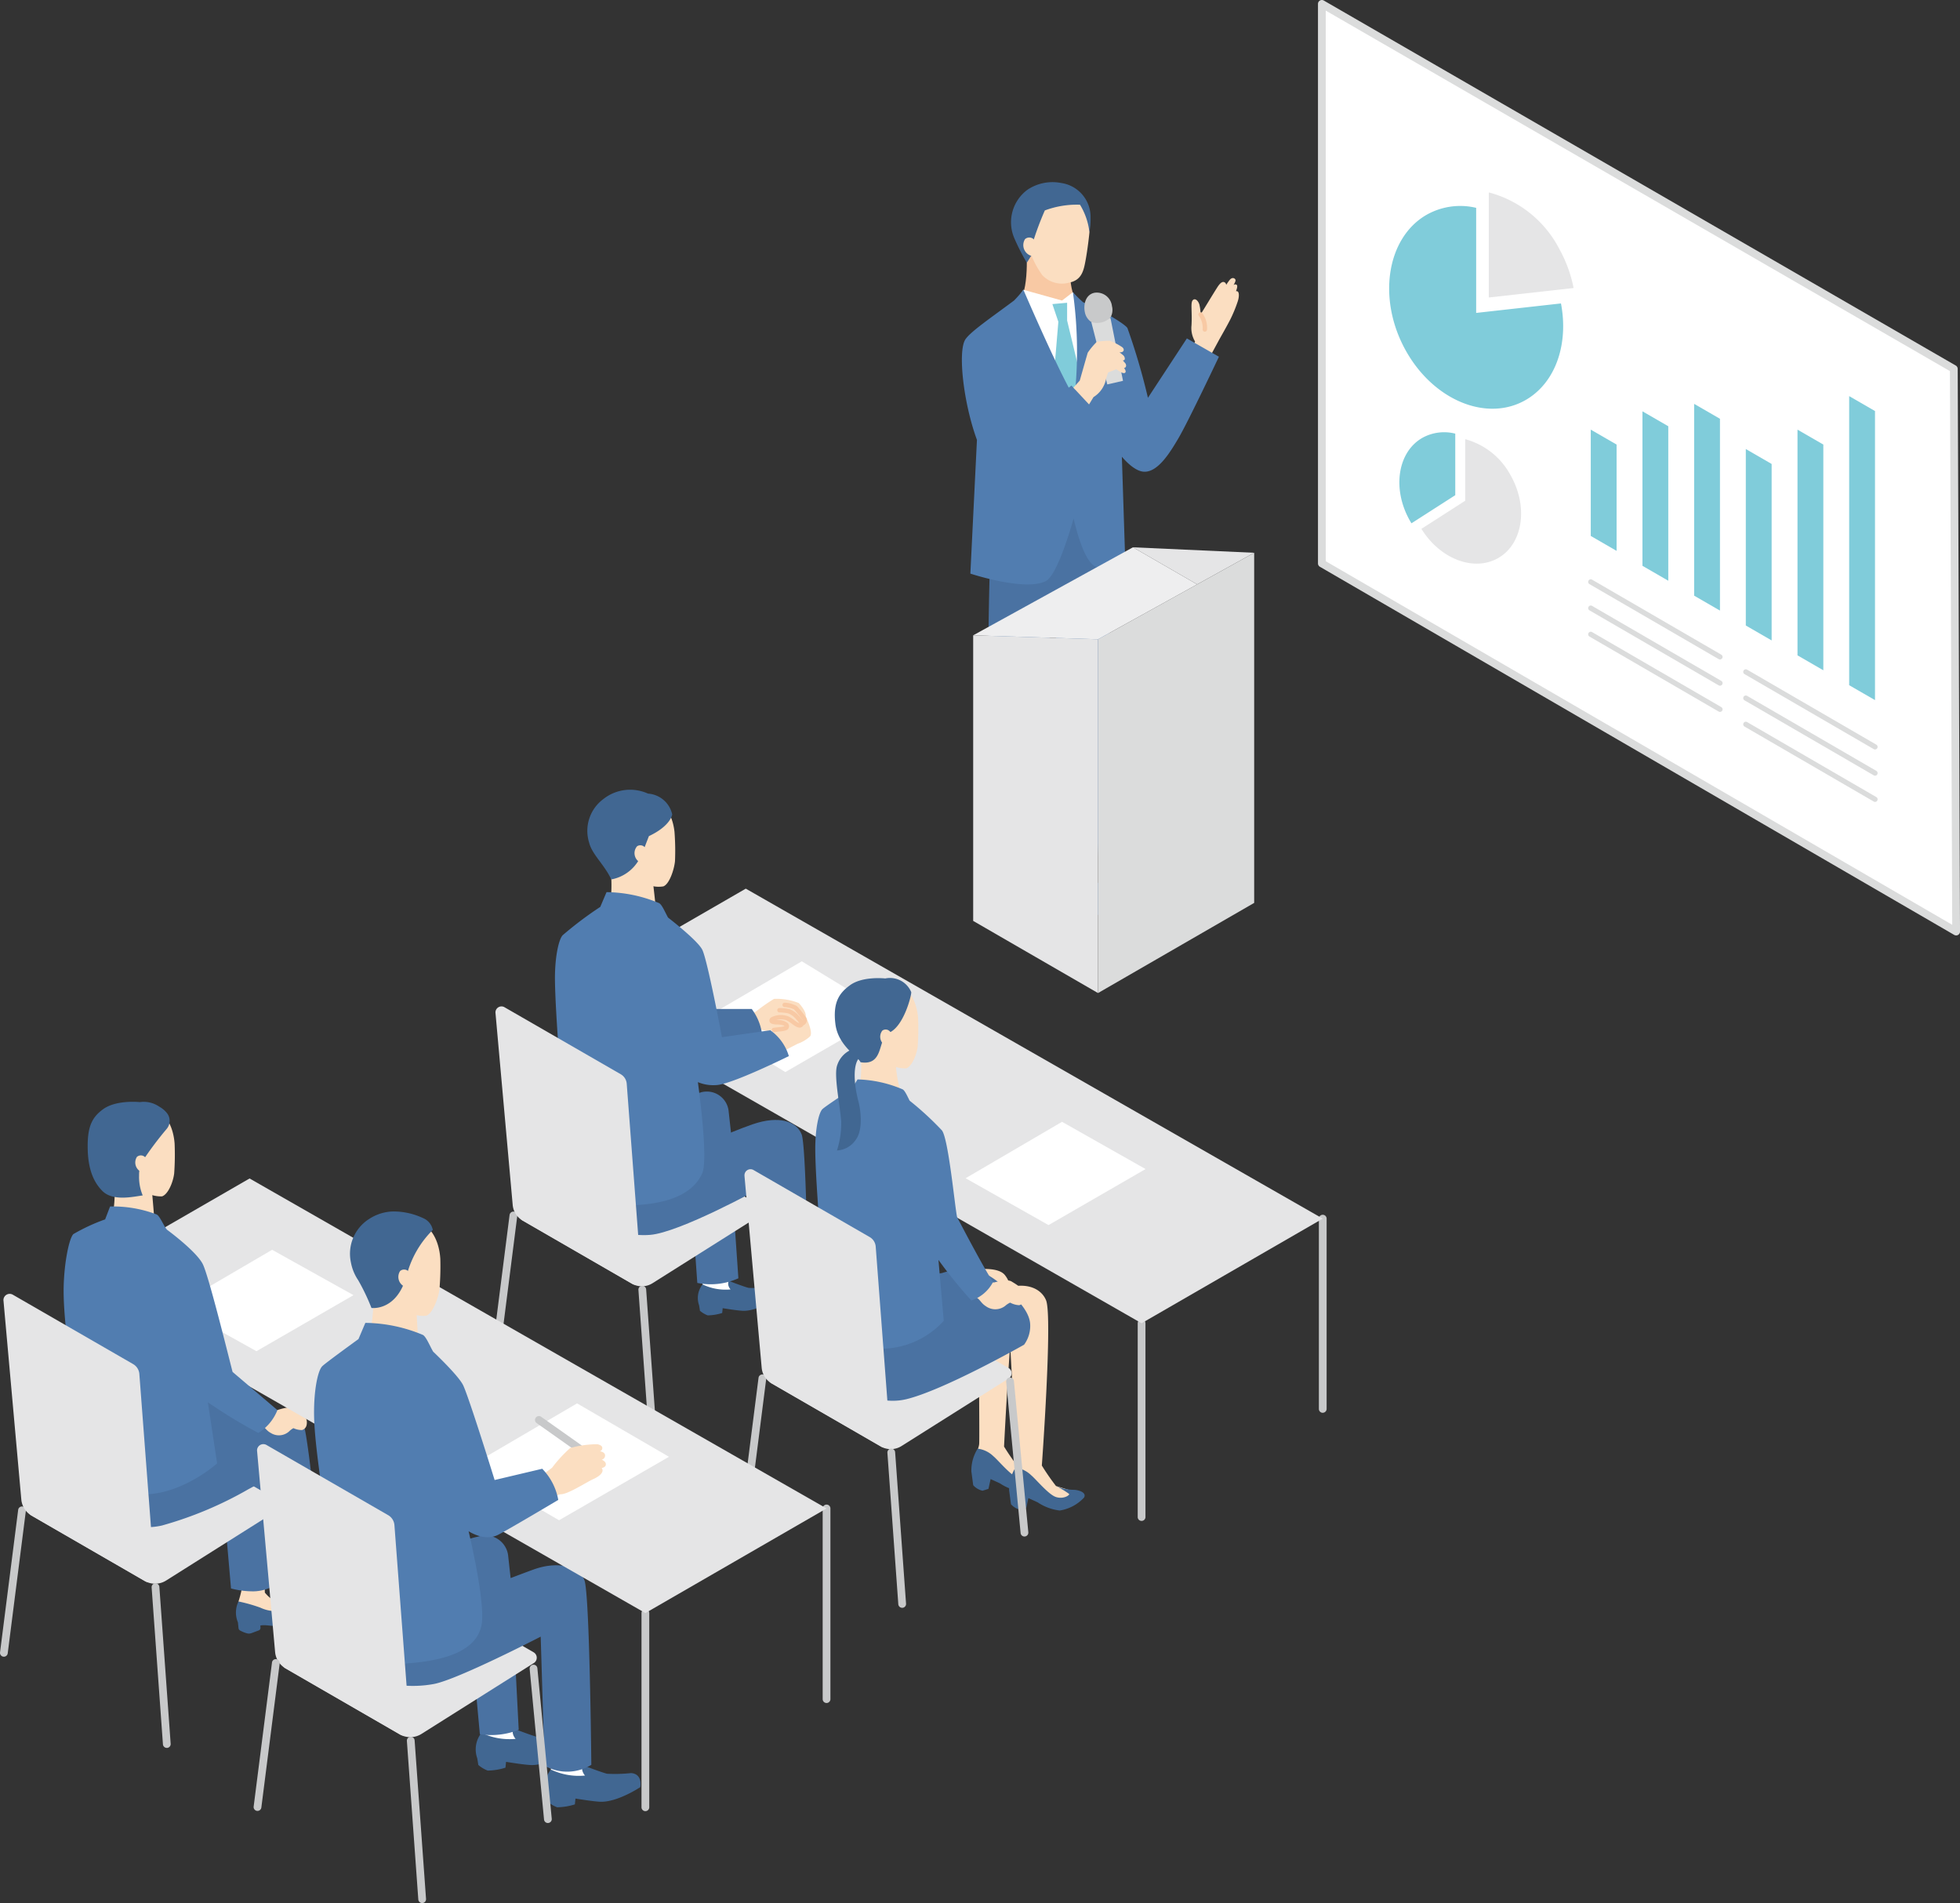 <svg xmlns="http://www.w3.org/2000/svg" xmlns:xlink="http://www.w3.org/1999/xlink" width="235.237" height="228.374" viewBox="0 0 235.237 228.374">
  <rect x="0" y="0" width="235.237" height="228.374" fill="#333333" stroke="none"/>
  <defs>
    <clipPath id="clip-path">
      <rect id="長方形_217" data-name="長方形 217" width="235.237" height="228.374" fill="none"/>
    </clipPath>
  </defs>
  <g id="グループ_676" data-name="グループ 676" transform="translate(-1255.5 -3617.566)">
    <g id="グループ_675" data-name="グループ 675" transform="translate(1255.5 3617.566)">
      <g id="グループ_674" data-name="グループ 674" transform="translate(0 0)" clip-path="url(#clip-path)">
        <path id="パス_667" data-name="パス 667" d="M701.926,184.181l-7.57-3.1c2.4.02,1.991-6.412,1.991-6.412l2.955,1,2.265.847s-.182,4.537,2.065,4.537Z" transform="translate(-573.136 -144.18)" fill="#f8c9a4"/>
        <path id="パス_668" data-name="パス 668" d="M701.368,137.716a3.229,3.229,0,0,0,3.286.913c1.515-.3,1.723-1.546,1.934-2.68.229-1.228.448-3.08.477-3.541s.471-4.781-3.6-5.441c-4.187-.679-5.188,2.484-5.262,3.858-.07,1.3.036,2.307,1.882,4.557a11.7,11.7,0,0,0,1.286,2.334" transform="translate(-576.296 -104.724)" fill="#fbdec1"/>
        <path id="パス_669" data-name="パス 669" d="M704.465,131.263a8.057,8.057,0,0,0-1.135-3.321,11.019,11.019,0,0,0-4.22.686,36.686,36.686,0,0,0-1.465,3.933l-.149,1.472-.546.869a25.823,25.823,0,0,1-1.5-2.937,4.845,4.845,0,0,1,1.594-5.833,5.405,5.405,0,0,1,4.014-.8A4.114,4.114,0,0,1,704.6,129.4a9.247,9.247,0,0,1-.14,1.861" transform="translate(-573.711 -103.375)" fill="#416792"/>
        <path id="パス_670" data-name="パス 670" d="M704.514,165.431a1.348,1.348,0,0,1-.859-2.031.769.769,0,0,1,1.062.033l.392.255-.325,1.834Z" transform="translate(-580.635 -134.701)" fill="#fbdec1"/>
        <path id="パス_671" data-name="パス 671" d="M731.431,584.025l.063-2.193-2.876-.082.05,1.894-.09,1.668,1.983.717Z" transform="translate(-601.383 -480.189)" fill="#fff"/>
        <path id="パス_672" data-name="パス 672" d="M724.542,592.6s.052.9,1.51,1.373c0,0,.341-1.006,1.254-.992a12.164,12.164,0,0,0,1.929,2.3,6.449,6.449,0,0,0,1.977,1.422,1.6,1.6,0,0,1,1.186,1.775,9.305,9.305,0,0,1-2.821.44,5.082,5.082,0,0,1-2.9-.627A6.976,6.976,0,0,1,725.468,597l-.555.189a4.235,4.235,0,0,1-1.212-.869l-.121-.85s.014-2.454.962-2.874" transform="translate(-597.258 -489.144)" fill="#416792"/>
        <path id="パス_673" data-name="パス 673" d="M689.764,601.876l.065-2.3-3.013-.086.052,1.984-.094,1.747,2.078.751Z" transform="translate(-566.878 -494.834)" fill="#fff"/>
        <path id="パス_674" data-name="パス 674" d="M682.546,610.86s.055.939,1.582,1.438c0,0,.357-1.054,1.314-1.039a12.744,12.744,0,0,0,2.021,2.413,6.757,6.757,0,0,0,2.071,1.49,1.679,1.679,0,0,1,1.243,1.859,9.747,9.747,0,0,1-2.955.461,5.324,5.324,0,0,1-3.04-.656,7.315,7.315,0,0,1-1.266-1.353l-.581.2a4.435,4.435,0,0,1-1.27-.91l-.126-.89s.015-2.571,1.008-3.011" transform="translate(-562.555 -504.217)" fill="#416792"/>
        <path id="パス_675" data-name="パス 675" d="M694.017,343.7l-2.067,40a6.587,6.587,0,0,1-5.648.167l.777-30.99-.632.3L684.4,387.053a9.2,9.2,0,0,1-5.7-.147s-.054-34.086.482-41.67l2.344-4.7,10.286-.238Z" transform="translate(-560.215 -280.888)" fill="#4a72a2"/>
        <path id="パス_676" data-name="パス 676" d="M697.957,200.749l.977-1.56,4.638,1.293,1.3-1,1,1.418.861,13.343-6.421.252Z" transform="translate(-576.108 -164.415)" fill="#fff"/>
        <path id="パス_677" data-name="パス 677" d="M725.248,210.251v-2.126l-1.769.158.718,2.126-.718,8.54,2.741,3.1.972-3.726Z" transform="translate(-597.174 -171.792)" fill="#80ccda"/>
        <path id="パス_678" data-name="パス 678" d="M821.116,191.338a7.328,7.328,0,0,0-.44.622.392.392,0,0,0-.154-.282c-.234-.165-.514-.045-.908.569-.241.376-.712,1.14-1.036,1.674-.256.422-.719,1.172-.978,1.591a5.017,5.017,0,0,0-.149-1.212c-.156-.474-.526-.781-.788-.5-.294.319-.053,1.325-.151,3.022a3.106,3.106,0,0,0,.429,1.936,18.512,18.512,0,0,1-.983,1.892l2.2.987,1.731-3.2s.761-1.324,1.252-2.271a16.441,16.441,0,0,0,.893-2.141c.243-.69.188-1.218-.011-1.287a.321.321,0,0,0-.173-.018c.128-.322.227-.687.061-.78a.3.3,0,0,0-.353.046c.189-.327.252-.5.238-.6-.031-.206-.368-.4-.678-.05" transform="translate(-673.509 -157.775)" fill="#fbdec1"/>
        <path id="パス_679" data-name="パス 679" d="M824.635,216.991a.263.263,0,0,1-.263-.261,2.486,2.486,0,0,0-.435-1.622.266.266,0,0,1,0-.372.262.262,0,0,1,.369,0,2.872,2.872,0,0,1,.589,1.989.263.263,0,0,1-.261.267Z" transform="translate(-680.033 -177.186)" fill="#f8c9a4"/>
        <path id="パス_680" data-name="パス 680" d="M688.269,205.026l-4.675,7.128a78.1,78.1,0,0,0-2.458-8.367c-.32-.554-3.7-2.491-5.321-3.1a15.154,15.154,0,0,1-1.225-1.209,51.033,51.033,0,0,1,.285,11.7l-.461-.494-.322.251c-2.122-3.995-5.444-11.747-5.444-11.747a12.91,12.91,0,0,1-1.122,1.291c-2.658,1.99-5.3,3.774-5.867,4.706-.883,1.463-.222,7.551,1.414,12.022l-.79,16.044s6.589,2.179,9.063.89c1.5-.782,3.33-7.524,3.33-7.524s1.062,5.07,2.611,5.782,3.551-1.673,3.551-1.673l-.372-11.5c.654.761,1.728,1.8,2.727,1.8,1.648,0,3.06-2.324,4.047-3.993,1.186-2.007,4.873-9.809,4.873-9.809Z" transform="translate(-545.821 -164.415)" fill="#517db0"/>
        <path id="パス_681" data-name="パス 681" d="M750.269,219.027l1.912,7.464,1.888-.429-1.508-7.555Z" transform="translate(-619.287 -180.36)" fill="#dbdcdc"/>
        <path id="パス_682" data-name="パス 682" d="M744.2,236.953a5.167,5.167,0,0,0-.355-.407.2.2,0,0,0,.254-.217.593.593,0,0,0-.225-.422c-.161-.132-.291-.237-.418-.33.545.064.68-.386.283-.646a7.267,7.267,0,0,0-1.453-.739,13.585,13.585,0,0,0-1.534.118,8.573,8.573,0,0,0-1.1,1.316c-.092.286-.959,3.349-.959,3.349l-.765.849,1.878,2.012c.333-.542.535-.879.535-.879a3.306,3.306,0,0,0,1.521-2.246l.229-.715.995-.383c.354.271,1.046.718,1.117.282a.639.639,0,0,0-.2-.415c.413-.117.192-.528.192-.528" transform="translate(-609.101 -193.303)" fill="#fbdec1"/>
        <path id="パス_683" data-name="パス 683" d="M748.811,202.7a1.828,1.828,0,0,1-.2,1.332,2.325,2.325,0,0,1-2.276.538,1.827,1.827,0,0,1-.778-1.132c-.217-.956.064-2.172,1.148-2.388a1.836,1.836,0,0,1,2.1,1.649" transform="translate(-615.343 -165.917)" fill="#c8c9ca"/>
        <path id="パス_684" data-name="パス 684" d="M669.038,436.716h0v34.272l14.983,8.658V437.191Z" transform="translate(-552.238 -360.475)" fill="#e5e5e6"/>
        <path id="パス_685" data-name="パス 685" d="M754.863,390.36v42.455l18.741-10.82V379.98Z" transform="translate(-623.079 -313.644)" fill="#dbdcdc"/>
        <path id="パス_686" data-name="パス 686" d="M778.868,376.215h0l7.705,4.448,6.845-3.791Z" transform="translate(-642.893 -310.536)" fill="#e5e5e6"/>
        <path id="パス_687" data-name="パス 687" d="M669.038,386.777l14.983.475,11.9-6.589-7.705-4.449Z" transform="translate(-552.238 -310.536)" fill="#eeeeef"/>
        <path id="パス_688" data-name="パス 688" d="M908.742,69.817V2.669l75.845,43.8.279,67.523Z" transform="translate(-750.094 -2.204)" fill="#fff"/>
        <path id="パス_689" data-name="パス 689" d="M982.666,112.257a.463.463,0,0,1-.234-.063L906.309,68.02a.465.465,0,0,1-.232-.4V.469a.465.465,0,0,1,.7-.4l75.845,43.8a.465.465,0,0,1,.233.4l.279,67.523a.465.465,0,0,1-.465.467M907.008,67.35l75.19,43.633-.275-66.444L907.008,1.275Z" transform="translate(-747.894 -0.004)" fill="#dbdcdc"/>
        <path id="パス_690" data-name="パス 690" d="M1214.241,469.7a.307.307,0,0,1-.155-.042l-15.507-9a.31.31,0,1,1,.311-.537l15.507,9a.31.31,0,0,1-.156.579" transform="translate(-989.203 -379.76)" fill="#dbdcdc"/>
        <path id="パス_691" data-name="パス 691" d="M1107.651,407.844a.309.309,0,0,1-.155-.042l-15.507-9a.31.31,0,1,1,.311-.537l15.507,9a.31.31,0,0,1-.156.579" transform="translate(-901.222 -328.704)" fill="#dbdcdc"/>
        <path id="パス_692" data-name="パス 692" d="M1214.241,487.719a.309.309,0,0,1-.155-.042l-15.507-9a.31.31,0,1,1,.311-.537l15.507,9a.31.31,0,0,1-.156.579" transform="translate(-989.203 -394.634)" fill="#dbdcdc"/>
        <path id="パス_693" data-name="パス 693" d="M1107.651,425.864a.309.309,0,0,1-.155-.042l-15.507-9a.31.31,0,0,1,.311-.537l15.507,9a.31.31,0,0,1-.156.579" transform="translate(-901.222 -343.577)" fill="#dbdcdc"/>
        <path id="パス_694" data-name="パス 694" d="M1214.241,505.74a.309.309,0,0,1-.155-.042l-15.507-9a.31.31,0,1,1,.311-.537l15.507,9a.31.31,0,0,1-.156.579" transform="translate(-989.203 -409.509)" fill="#dbdcdc"/>
        <path id="パス_695" data-name="パス 695" d="M1107.651,443.886a.309.309,0,0,1-.155-.042l-15.507-9a.31.31,0,1,1,.311-.537l15.507,9a.31.31,0,0,1-.156.579" transform="translate(-901.222 -358.454)" fill="#dbdcdc"/>
        <path id="パス_696" data-name="パス 696" d="M1235.731,322.419V295.332l3.1,1.791V324.21Z" transform="translate(-1019.997 -243.774)" fill="#80ccda"/>
        <path id="パス_697" data-name="パス 697" d="M1200.2,329.84V308.663l3.1,1.791v21.177Z" transform="translate(-990.67 -254.777)" fill="#80ccda"/>
        <path id="パス_698" data-name="パス 698" d="M1271.261,306.991V272.3l3.1,1.791v34.689Z" transform="translate(-1049.325 -224.764)" fill="#80ccda"/>
        <path id="パス_699" data-name="パス 699" d="M1164.671,300.626V277.609l3.1,1.791v23.017Z" transform="translate(-961.343 -229.145)" fill="#80ccda"/>
        <path id="パス_700" data-name="パス 700" d="M1129.141,301.278V282.739l3.1,1.791v18.539Z" transform="translate(-932.016 -233.379)" fill="#80ccda"/>
        <path id="パス_701" data-name="パス 701" d="M1093.611,308.09V295.332l3.1,1.791v12.758Z" transform="translate(-902.689 -243.774)" fill="#80ccda"/>
        <path id="パス_702" data-name="パス 702" d="M1033.679,143.736a15.847,15.847,0,0,0-1.694-4.651,13.351,13.351,0,0,0-8.482-6.822v12.609Z" transform="translate(-844.819 -109.173)" fill="#e5e5e6"/>
        <path id="パス_703" data-name="パス 703" d="M965.454,154.46V141.851a8.21,8.21,0,0,0-6.089.915c-4.685,2.828-5.756,10.059-2.393,16.15s9.887,8.736,14.572,5.907c3.524-2.128,5-6.747,4.088-11.5Z" transform="translate(-788.286 -116.909)" fill="#80ccda"/>
        <path id="パス_704" data-name="パス 704" d="M968.741,297.319a5.4,5.4,0,0,0-3.967.516c-2.987,1.724-3.632,6.2-1.441,9.993.049.085.1.168.151.25l5.257-3.373Z" transform="translate(-794.082 -245.281)" fill="#80ccda"/>
        <path id="パス_705" data-name="パス 705" d="M987.853,306.161a8.759,8.759,0,0,0-5.408-4.264v7.386l-5.257,3.373c2.228,3.616,6.3,5.184,9.224,3.5,2.987-1.725,3.632-6.2,1.441-9.993" transform="translate(-806.591 -249.193)" fill="#e5e5e6"/>
        <path id="パス_706" data-name="パス 706" d="M782.607,931.126a.466.466,0,0,1-.465-.465V907.41a.465.465,0,0,1,.931,0v23.251a.465.465,0,0,1-.465.465" transform="translate(-645.596 -748.611)" fill="#c8c9ca"/>
        <path id="パス_707" data-name="パス 707" d="M907.158,858.8a.465.465,0,0,1-.465-.465V835.5a.465.465,0,1,1,.93,0v22.83a.465.465,0,0,1-.465.465" transform="translate(-748.403 -689.258)" fill="#c8c9ca"/>
        <path id="パス_708" data-name="パス 708" d="M388.291,623.388,457.514,663l21.744-12.554-69.247-39.6Z" transform="translate(-320.503 -504.205)" fill="#e5e5e6"/>
        <path id="パス_709" data-name="パス 709" d="M491.892,674.114l-10.151-6.189,12.128-7.1,10.228,6.238Z" transform="translate(-397.638 -545.463)" fill="#fff"/>
        <path id="パス_710" data-name="パス 710" d="M673.793,783.5l-9.952-5.623,11.572-6.77,10.025,5.67Z" transform="translate(-547.948 -636.485)" fill="#fff"/>
        <path id="パス_711" data-name="パス 711" d="M531.641,893.1l.076,1.88,1.107,1.132-1.6.735-3.476-.743.143-1.217.088-1.948Z" transform="translate(-435.614 -737.055)" fill="#fff"/>
        <path id="パス_712" data-name="パス 712" d="M524.95,902.5a7.41,7.41,0,0,0,3.884.866,1.389,1.389,0,0,1-.289-.629,1.1,1.1,0,0,1,.085-.575s1.94.853,2.724,1.1a17.208,17.208,0,0,0,2.765.046c1.374.153.977,1.661.977,1.661s-2.756,1.667-4.724,1.461c-.724-.076-1.873-.3-2.755-.484l-.1.669a7.146,7.146,0,0,1-2.046.243,3.592,3.592,0,0,1-1.058-.7c0-.12-.086-.775-.086-.775a3.05,3.05,0,0,1,.619-2.887" transform="translate(-432.672 -744.667)" fill="#416792"/>
        <path id="パス_713" data-name="パス 713" d="M485.767,873.333l.136,1.607.991.928-1.343.69-3.005-.506.077-1.047,0-1.671Z" transform="translate(-398.303 -720.868)" fill="#fff"/>
        <path id="パス_714" data-name="パス 714" d="M480.231,880.886a6.353,6.353,0,0,0,3.359.6,1.19,1.19,0,0,1-.271-.528.939.939,0,0,1,.051-.5s1.694.658,2.374.841a14.752,14.752,0,0,0,2.37-.064c1.183.079.9,1.386.9,1.386s-2.3,1.531-3.991,1.429c-.622-.038-1.615-.19-2.377-.312l-.058.577a6.132,6.132,0,0,1-1.743.285,3.08,3.08,0,0,1-.932-.558c0-.1-.1-.66-.1-.66a2.615,2.615,0,0,1,.422-2.5" transform="translate(-395.911 -726.75)" fill="#416792"/>
        <path id="パス_715" data-name="パス 715" d="M526.581,779.831c.608,1.571.793,21.21.793,21.21a5.289,5.289,0,0,1-5.371.1l-.448-14.833-.165-5.536Z" transform="translate(-430.366 -643.689)" fill="#4a72a2"/>
        <path id="パス_716" data-name="パス 716" d="M457.663,752.2a17.855,17.855,0,0,1,4.093-1.522,2.628,2.628,0,0,1,3.466,2.3l.327,2.955-5.271,2.96Z" transform="translate(-377.764 -619.548)" fill="#4a72a2"/>
        <path id="パス_717" data-name="パス 717" d="M475.14,811.78l.739,10.505a8.055,8.055,0,0,0,4.931-.557l-.834-12.046Z" transform="translate(-392.19 -668.329)" fill="#4a72a2"/>
        <path id="パス_718" data-name="パス 718" d="M357.455,792.442l13.174-7.979a2.412,2.412,0,0,1,2.455-.026l12.848,7.417a.723.723,0,0,1,.024,1.238l-12.875,8.121a2.412,2.412,0,0,1-2.492.049l-13.12-7.575a.723.723,0,0,1-.013-1.245" transform="translate(-294.763 -647.224)" fill="#e5e5e6"/>
        <path id="パス_719" data-name="パス 719" d="M414.288,771.588c-.608-1.571-2.682-2.318-5.864-1.229-3.085,1.056-7.406,3.115-7.406,3.115l-1.434-3.5-12.648-.019s-2.465,7.241-1.255,9.583c1.108,2.145,6.167,4.415,10.4,4.1,3.54-.265,13.181-5.572,13.181-5.572Z" transform="translate(-318.073 -635.446)" fill="#4a72a2"/>
        <path id="パス_720" data-name="パス 720" d="M525.929,700.352l2.576-1.326a4.268,4.268,0,0,0,1.469-.87c.469-.522-.646-2.672-.646-2.672s-2.3-.977-3.371.316l-.382,1.885-1.283.83Z" transform="translate(-432.761 -573.776)" fill="#fbdec1"/>
        <path id="パス_721" data-name="パス 721" d="M505.659,688.572a5.43,5.43,0,0,0,2.373-.454,21.479,21.479,0,0,1,2.242-1.578,7.114,7.114,0,0,1,2.975.5c.259.276,1.253,1.44.648,1.891a.382.382,0,0,1-.313.565.206.206,0,0,1-.1.188c-.332.224-.981-.516-1.557-.79a2.3,2.3,0,0,0-1.864.095s-.391.34.551.361,1.23.256,1.2.511c-.037.329-.766.292-1.558.414a2.675,2.675,0,0,1-1.485-.032,11.408,11.408,0,0,0-2.431.2Z" transform="translate(-417.381 -566.669)" fill="#fbdec1"/>
        <path id="パス_722" data-name="パス 722" d="M529.459,695.782a.264.264,0,0,1-.04-.524c.208-.032.411-.053.6-.073a3.076,3.076,0,0,0,.724-.124c-.055-.059-.253-.189-.934-.2-.348-.008-.761-.054-.867-.349a.442.442,0,0,1,.15-.474.255.255,0,0,1,.049-.034,2.552,2.552,0,0,1,2.1-.1,4.4,4.4,0,0,1,.675.436,2.581,2.581,0,0,0,.594.367,2.688,2.688,0,0,0-.379-.477,2.333,2.333,0,0,0-.955-.708,5.458,5.458,0,0,0-1.059-.112.264.264,0,0,1,0-.527h0a5.861,5.861,0,0,1,1.2.132,2.783,2.783,0,0,1,1.2.856c.321.346.565.635.53.936a.469.469,0,0,1-.215.342c-.366.248-.8-.074-1.228-.385a4.045,4.045,0,0,0-.59-.385,1.8,1.8,0,0,0-1.262-.048l.068,0a1.81,1.81,0,0,1,1.322.378.54.54,0,0,1,.136.426c-.052.455-.586.51-1.206.575-.18.019-.376.039-.575.07a.261.261,0,0,1-.04,0" transform="translate(-436.582 -571.917)" fill="#f8c9a4"/>
        <path id="パス_723" data-name="パス 723" d="M540.317,691.971a.264.264,0,0,1-.1-.506.122.122,0,0,0,.072-.069.176.176,0,0,0-.032-.138,11.658,11.658,0,0,0-.99-1.225,3.406,3.406,0,0,0-1.134-.263.264.264,0,0,1-.234-.29.267.267,0,0,1,.29-.234,3.166,3.166,0,0,1,1.456.419,12.1,12.1,0,0,1,1.063,1.318.687.687,0,0,1,.084.574.647.647,0,0,1-.367.394.266.266,0,0,1-.1.021" transform="translate(-443.988 -568.917)" fill="#f8c9a4"/>
        <path id="パス_724" data-name="パス 724" d="M491.138,696.592a6.48,6.48,0,0,0-1.242-3.022h-5.69l.7,4.293Z" transform="translate(-399.673 -572.487)" fill="#4a72a2"/>
        <path id="パス_725" data-name="パス 725" d="M338.7,850.251a.486.486,0,0,1-.059,0,.465.465,0,0,1-.4-.52l2.1-16.514a.465.465,0,1,1,.923.117l-2.1,16.514a.465.465,0,0,1-.461.406" transform="translate(-279.182 -687.416)" fill="#c8c9ca"/>
        <path id="パス_726" data-name="パス 726" d="M440.661,902.946a.465.465,0,0,1-.463-.432l-1.309-18.171a.465.465,0,0,1,.928-.067l1.309,18.171a.465.465,0,0,1-.431.5h-.034" transform="translate(-362.267 -729.544)" fill="#c8c9ca"/>
        <path id="パス_727" data-name="パス 727" d="M418.608,592.889a17.861,17.861,0,0,1-.312,4.894l3.829.99,1.884-1.615s-.3-2.748-.532-4.747l-2.412-1.224Z" transform="translate(-345.27 -487.978)" fill="#fbdec1"/>
        <path id="パス_728" data-name="パス 728" d="M413.756,556.82a3.436,3.436,0,0,0,2.658.667c.718-.259,1.3-2,1.4-3.04a29.576,29.576,0,0,0-.064-3.536c-.06-.44-.44-4.608-4.727-4.37-4.408.245-5.181,2.891-4.956,4.7.171,1.382,1.3,3.334,4.618,3.932a7.625,7.625,0,0,0,1.069,1.646" transform="translate(-336.801 -451.118)" fill="#fbdec1"/>
        <path id="パス_729" data-name="パス 729" d="M411.281,548.37l-.8,2.067-.424.824a4.831,4.831,0,0,1-3.292,2.307c-.822-1.768-2.31-3-2.655-4.4a4.746,4.746,0,0,1,1.711-5.25,5.17,5.17,0,0,1,5.35-.647,3.193,3.193,0,0,1,2.907,2.5s-.156,1.354-2.794,2.6" transform="translate(-333.399 -448.034)" fill="#416792"/>
        <path id="パス_730" data-name="パス 730" d="M436.983,583.072a1.259,1.259,0,0,1-.48-2,.718.718,0,0,1,.973.193l.323.295-.58,1.64Z" transform="translate(-360.037 -479.521)" fill="#fbdec1"/>
        <path id="パス_731" data-name="パス 731" d="M403.491,629.8l-5.809.836s-1.744-9.311-2.371-10.515c-.522-1-3.209-3.15-4.1-3.843-.335-.6-.725-1.556-1.071-1.732a16.7,16.7,0,0,0-6.31-1.319l-.752,1.772a43.681,43.681,0,0,0-4.513,3.4c-.485.509-.95,2.672-.926,5.346.031,3.469.619,10.441.664,12.146s-1.489,12.184-1.489,12.184,4.6,2.584,7.614,2.715c7.67.331,10.036-1.955,10.878-3.8.672-1.471-.152-8.274-.513-10.962a4.831,4.831,0,0,0,2.2.354c1.793-.049,8.718-3.479,8.718-3.479a5.879,5.879,0,0,0-2.22-3.1" transform="translate(-311.034 -506.167)" fill="#517db0"/>
        <path id="パス_732" data-name="パス 732" d="M340.62,692.577l2.066,23.044a2.411,2.411,0,0,0,1.2,1.873l13.169,7.6a.723.723,0,0,0,1.083-.681l-1.767-23.341a1.447,1.447,0,0,0-.72-1.144L341.7,691.886a.724.724,0,0,0-1.082.691" transform="translate(-281.152 -571.016)" fill="#e5e5e6"/>
        <path id="パス_733" data-name="パス 733" d="M674.046,918.962c-1.571-1.263-2.862-.677-3.585-1.854-.61-.992.214-1.839.286-2.669.062-.715-.092-16.524-.092-16.524l4.277.4c-.46,1.7-1.2,16.436-1.2,16.436a26.922,26.922,0,0,0,1.7,2.455l2.143.851-.978.966Z" transform="translate(-553.227 -741.157)" fill="#fbdec1"/>
        <path id="パス_734" data-name="パス 734" d="M675.667,998.461a5.552,5.552,0,0,1-2.243-.457,11.573,11.573,0,0,1,1.578.952c.073.159-.706.664-1.6.362s-2.4-2.152-2.968-2.615a3.274,3.274,0,0,0-1.876-.9,4.9,4.9,0,0,0-.759,2.714h0l0,.013c0,.018,0,.034,0,.052l.008.005.212,1.6a2.1,2.1,0,0,0,1.125.664l.708-.226.257-1.172,1.11.507a6.026,6.026,0,0,0,2.656.983,5.053,5.053,0,0,0,2.925-1.562c.278-.538-.42-.842-1.135-.921" transform="translate(-551.217 -821.957)" fill="#416792"/>
        <path id="パス_735" data-name="パス 735" d="M660.176,907.837a26.923,26.923,0,0,1-1.7-2.456s1.305-17.882.508-19.83c-.613-1.5-2.619-2.4-5.631-1.18a54.021,54.021,0,0,0-7.094,3.906l3.26,5.143,5.153-2.7c.214,4.717.86,13.834.815,14.352a2.328,2.328,0,0,1-.143.577l.812,1.764,4.248,2.615,1.606-.743.133-.85Z" transform="translate(-533.436 -729.51)" fill="#fbdec1"/>
        <path id="パス_736" data-name="パス 736" d="M671.075,872.261c.172.076,2.684-.305,3.479.768a3.09,3.09,0,0,1,.647,2.106s-3.636-.549-3.61-.66-.516-2.214-.516-2.214" transform="translate(-553.919 -719.977)" fill="#fbdec1"/>
        <path id="パス_737" data-name="パス 737" d="M528.628,904.379,541.8,896.4a2.411,2.411,0,0,1,2.455-.026l12.848,7.418a.723.723,0,0,1,.024,1.238l-12.875,8.121a2.412,2.412,0,0,1-2.492.049l-13.12-7.575a.724.724,0,0,1-.013-1.245" transform="translate(-436.052 -739.62)" fill="#e5e5e6"/>
        <path id="パス_738" data-name="パス 738" d="M571.527,887.016c-4.534,1.054-10.573-3.076-10.763-5.989s1.471-6.759,1.471-6.759l13.676-2.414a16.069,16.069,0,0,1,3.612-.68,12.2,12.2,0,0,1,3.682,2.208c1.694,1.518,3.113,2.972,3.279,4.474a3.79,3.79,0,0,1-.722,2.6s-9.7,5.509-14.234,6.563" transform="translate(-462.854 -719.085)" fill="#4a72a2"/>
        <path id="パス_739" data-name="パス 739" d="M589.267,718.713s.274,3.463-.542,5.024l2.747,1.869,2.883-1.47a14.7,14.7,0,0,1-.918-5.605l-2.206-1.086Z" transform="translate(-485.946 -592.194)" fill="#fbdec1"/>
        <path id="パス_740" data-name="パス 740" d="M583.514,683.692a3.617,3.617,0,0,0,2.59.981c.688-.221,1.257-1.594,1.387-2.6a29.637,29.637,0,0,0,.05-3.451c-.043-.432-.272-4.513-4.342-4.465-4.184.049-5.02,2.72-4.864,4.494.119,1.356,1.145,3.184,4.272,3.911a11.828,11.828,0,0,0,.906,1.13" transform="translate(-477.355 -556.463)" fill="#fbdec1"/>
        <path id="パス_741" data-name="パス 741" d="M509.868,962.188a.49.49,0,0,1-.059,0,.465.465,0,0,1-.4-.52l2.1-16.514a.465.465,0,1,1,.923.117l-2.1,16.514a.465.465,0,0,1-.461.406" transform="translate(-420.471 -779.811)" fill="#c8c9ca"/>
        <path id="パス_742" data-name="パス 742" d="M611.833,1014.883a.465.465,0,0,1-.463-.432l-1.309-18.171a.465.465,0,1,1,.928-.067l1.309,18.171a.465.465,0,0,1-.431.5h-.034" transform="translate(-503.556 -821.939)" fill="#c8c9ca"/>
        <path id="パス_743" data-name="パス 743" d="M701.627,1011.525a5.552,5.552,0,0,1-2.243-.457,11.577,11.577,0,0,1,1.578.952c.073.159-.706.664-1.6.362s-2.4-2.152-2.968-2.615a3.274,3.274,0,0,0-1.876-.9,4.9,4.9,0,0,0-.759,2.714h0l0,.013c0,.018,0,.034,0,.052l.008.005.212,1.6a2.094,2.094,0,0,0,1.125.665l.708-.226.257-1.172,1.109.507a6.028,6.028,0,0,0,2.656.983,5.052,5.052,0,0,0,2.925-1.562c.278-.538-.42-.842-1.135-.921" transform="translate(-572.644 -832.74)" fill="#416792"/>
        <path id="パス_744" data-name="パス 744" d="M693.9,965.988a.465.465,0,0,1-.462-.421l-1.731-18.147a.465.465,0,0,1,.926-.088l1.731,18.146a.465.465,0,0,1-.419.507l-.045,0" transform="translate(-570.946 -781.6)" fill="#c8c9ca"/>
        <path id="パス_745" data-name="パス 745" d="M676.91,882.036c-.017-.872-1.053-1.426-1.592-1.759s-2.06.114-2.06.114l-.8-.007-1.383,1.8c.475.243.572.689,1.158,1.058a1.933,1.933,0,0,0,2.333-.037,2.327,2.327,0,0,1,.591-.388,2.551,2.551,0,0,0,1.084.31c.353-.1.683-.354.669-1.087" transform="translate(-553.919 -726.497)" fill="#fbdec1"/>
        <path id="パス_746" data-name="パス 746" d="M572.272,758.513c-.254-1.027-1.022-9.354-1.822-10.408a37.036,37.036,0,0,0-3.878-3.569c-.269-.523-.568-1.217-.84-1.358a14.653,14.653,0,0,0-5.412-1.193l-.693,1.126c-.824.563-3.135,2.081-3.513,2.432-.461.43-.871,2.392-.867,4.791.005,3.113.519,8.926.548,10.457s-1.655,9.966-1.655,9.966,4.155,3.359,8.274,3.527a10.234,10.234,0,0,0,8.253-3.326l-.636-7.314a54.65,54.65,0,0,0,3.952,4.872,4.575,4.575,0,0,0,2.6-2.219c-1.093-1.606-4.315-7.785-4.315-7.785" transform="translate(-457.399 -612.451)" fill="#517db0"/>
        <path id="パス_747" data-name="パス 747" d="M511.793,804.514l2.066,23.044a2.411,2.411,0,0,0,1.2,1.873l13.169,7.6a.723.723,0,0,0,1.083-.681l-1.767-23.341a1.447,1.447,0,0,0-.72-1.144l-13.945-8.046a.724.724,0,0,0-1.082.691" transform="translate(-422.442 -663.411)" fill="#e5e5e6"/>
        <path id="パス_748" data-name="パス 748" d="M580.3,678.961c1.856-.6,2.847-4.591,2.791-4.918a2.765,2.765,0,0,0-3.116-1.64s-2.692-.311-4.227.808c-1.293.942-2.08,2.053-1.758,4.656.33,2.661,2.791,3.959,3.01,4.588,2.179.368,2.233-1.49,2.667-2.546.342-.834.633-.948.633-.948" transform="translate(-473.726 -554.984)" fill="#416792"/>
        <path id="パス_749" data-name="パス 749" d="M605.911,709.614a1.193,1.193,0,0,1-.546-1.872.68.68,0,0,1,.929.138l.319.264-.474,1.578Z" transform="translate(-499.463 -584.07)" fill="#fbdec1"/>
        <path id="パス_750" data-name="パス 750" d="M577.49,727.419c-.573-2.206-.655-4.349.029-5.193a.71.71,0,0,0-.8-1.093A3.055,3.055,0,0,0,574.946,723c-.447,1.15.291,4.6.47,6.782a10.791,10.791,0,0,1-.509,3.484,2.906,2.906,0,0,0,2.291-1.335c.827-1.149.58-3.41.292-4.517" transform="translate(-474.455 -595.204)" fill="#416792"/>
        <path id="パス_751" data-name="パス 751" d="M164.75,1059.386a1.842,1.842,0,0,1-.662-.043,4.715,4.715,0,0,1-1.619-1.267s-.151-5.628-.254-7.756l-3.9.795s1.364,5.915,1.366,6.61a13.276,13.276,0,0,1-.378,1.416l.345,1.434,4.778.437,1.645-1.041-.571-.578Z" transform="translate(-130.681 -866.955)" fill="#fbdec1"/>
        <path id="パス_752" data-name="パス 752" d="M169.747,1100.875a5.978,5.978,0,0,0-1.726.216c.3.095.82.38.291.728a4.34,4.34,0,0,1-3.108-.231,18.828,18.828,0,0,0-2.625-.743,3.01,3.01,0,0,0-.073,2.5l.073.7a.363.363,0,0,0,.177.277,3.609,3.609,0,0,0,.833.342.886.886,0,0,0,.548-.022l.875-.326a.3.3,0,0,0,.2-.291l-.009-.3c.771-.112,1.264.117,2.413.075a4.309,4.309,0,0,0,2.964-1.874c.264-.54-.019-1-.829-1.051" transform="translate(-133.952 -908.661)" fill="#416792"/>
        <path id="パス_753" data-name="パス 753" d="M196.319,1070.267a2,2,0,0,1-.719-.047,5.13,5.13,0,0,1-1.76-1.377s-.164-6.118-.276-8.432l-4.235.864s1.483,6.429,1.485,7.186A14.438,14.438,0,0,1,190.4,1070l.375,1.559,5.194.474,1.788-1.131-.62-.628Z" transform="translate(-156.277 -875.286)" fill="#fbdec1"/>
        <path id="パス_754" data-name="パス 754" d="M201.751,1115.366a6.506,6.506,0,0,0-1.876.235c.33.1.891.414.316.791s-2.1.242-3.379-.251a20.488,20.488,0,0,0-2.854-.807,3.271,3.271,0,0,0-.079,2.714l.08.76a.4.4,0,0,0,.193.3,3.92,3.92,0,0,0,.905.372.967.967,0,0,0,.6-.024l.951-.355a.327.327,0,0,0,.213-.316l-.009-.321c.838-.122,1.374.127,2.623.081a4.683,4.683,0,0,0,3.222-2.037c.287-.587-.02-1.089-.9-1.143" transform="translate(-159.832 -920.62)" fill="#416792"/>
        <path id="パス_755" data-name="パス 755" d="M152.278,1012.4l1.141,13.122a10.368,10.368,0,0,0,2.736.344,5.2,5.2,0,0,0,2.463-.691l-1.1-13.689Z" transform="translate(-125.693 -834.899)" fill="#4a72a2"/>
        <path id="パス_756" data-name="パス 756" d="M177.531,984.836l.3,1.738c.3,3.068,1.253,12.75,1.34,15.117a6.847,6.847,0,0,0,3.043.54,6.154,6.154,0,0,0,3.252-1.043c-.12-2.254-1.846-19.874-2.473-21.494Z" transform="translate(-146.538 -808.659)" fill="#4a72a2"/>
        <path id="パス_757" data-name="パス 757" d="M19.815,993.622l13.643-8.263A2.5,2.5,0,0,1,36,985.332l13.3,7.682a.749.749,0,0,1,.025,1.283L36,1002.705a2.5,2.5,0,0,1-2.581.051l-13.587-7.844a.749.749,0,0,1-.013-1.29" transform="translate(-16.057 -813.037)" fill="#e5e5e6"/>
        <path id="パス_758" data-name="パス 758" d="M.466,1053.553a.465.465,0,0,1-.462-.524l2.177-17.1a.465.465,0,1,1,.923.117l-2.177,17.1a.465.465,0,0,1-.461.406" transform="translate(0 -854.741)" fill="#c8c9ca"/>
        <path id="パス_759" data-name="パス 759" d="M106.061,1108.121a.465.465,0,0,1-.463-.432l-1.356-18.817a.465.465,0,1,1,.928-.067l1.356,18.818a.465.465,0,0,1-.431.5h-.034" transform="translate(-86.043 -898.366)" fill="#c8c9ca"/>
        <path id="パス_760" data-name="パス 760" d="M130.127,957.064c.708-.144,2.832-.578,3.685.575a3.319,3.319,0,0,1,.694,2.261s-8.422,4.083-8.394,3.963c.009-.039-1.773-5.571-1.773-5.571s5.178-1.1,5.788-1.229" transform="translate(-102.632 -789.815)" fill="#4a72a2"/>
        <path id="パス_761" data-name="パス 761" d="M71.215,977.992l-1.482.8a44.917,44.917,0,0,1-10.367,4.351c-4.868,1.132-10.773-2.579-10.977-5.707a25.05,25.05,0,0,1,.9-7.019H61.918l.406,2.567s4.7-1.973,8.008-3.141c3.289-1.162,5.419-.353,6.046,1.267l-.252,4.936Z" transform="translate(-39.921 -800.078)" fill="#4a72a2"/>
        <path id="パス_762" data-name="パス 762" d="M184.994,969.143c-.068-.819-1.076-1.278-1.6-1.56s-1.931.229-1.931.229l-.752.041-1.194,1.774c.461.2.579.614,1.152.926a1.822,1.822,0,0,0,2.192-.174,2.185,2.185,0,0,1,.533-.4,2.4,2.4,0,0,0,1.038.227c.326-.118.622-.374.565-1.062" transform="translate(-148.175 -798.594)" fill="#fbdec1"/>
        <path id="パス_763" data-name="パス 763" d="M334.372,1179.427l.166,1.961,1.209,1.133-1.639.842-3.667-.618.094-1.278,0-2.04Z" transform="translate(-272.752 -973.524)" fill="#fff"/>
        <path id="パス_764" data-name="パス 764" d="M327.616,1188.646a7.752,7.752,0,0,0,4.1.728,1.454,1.454,0,0,1-.331-.644,1.147,1.147,0,0,1,.063-.6s2.067.8,2.9,1.026a18.015,18.015,0,0,0,2.892-.079c1.443.1,1.1,1.692,1.1,1.692s-2.8,1.868-4.87,1.743c-.759-.046-1.971-.231-2.9-.38l-.071.7a7.467,7.467,0,0,1-2.127.348,3.75,3.75,0,0,1-1.138-.681c0-.125-.125-.806-.125-.806a3.191,3.191,0,0,1,.515-3.046" transform="translate(-269.834 -980.703)" fill="#416792"/>
        <path id="パス_765" data-name="パス 765" d="M382.093,1204.657l.166,1.961,1.209,1.133-1.639.842-3.667-.618.094-1.278,0-2.04Z" transform="translate(-312.142 -994.349)" fill="#fff"/>
        <path id="パス_766" data-name="パス 766" d="M375.337,1213.875a7.753,7.753,0,0,0,4.1.727,1.453,1.453,0,0,1-.331-.644,1.147,1.147,0,0,1,.063-.6s2.067.8,2.9,1.026a18,18,0,0,0,2.892-.078c1.443.1,1.1,1.692,1.1,1.692s-2.8,1.868-4.87,1.744c-.759-.046-1.971-.231-2.9-.38l-.071.7a7.475,7.475,0,0,1-2.127.348,3.748,3.748,0,0,1-1.138-.68c0-.125-.125-.806-.125-.806a3.19,3.19,0,0,1,.515-3.046" transform="translate(-309.224 -1001.528)" fill="#416792"/>
        <path id="パス_767" data-name="パス 767" d="M323.194,1116.152l1.168,12.793a9.05,9.05,0,0,0,4.665-.527l-.658-12.828Z" transform="translate(-266.771 -920.831)" fill="#4a72a2"/>
        <path id="パス_768" data-name="パス 768" d="M194.345,1098.057l13.79-8.353a2.525,2.525,0,0,1,2.57-.027l13.448,7.764a.757.757,0,0,1,.025,1.3l-13.478,8.5a2.525,2.525,0,0,1-2.609.051l-13.733-7.929a.757.757,0,0,1-.014-1.3" transform="translate(-160.115 -899.163)" fill="#e5e5e6"/>
        <path id="パス_769" data-name="パス 769" d="M286.9,1067.1l6.443-2.388,2.555-3.421-.341-3.086a2.744,2.744,0,0,0-3.62-2.4c-3.315.663-7.772,3.554-7.772,3.554Z" transform="translate(-234.557 -871.403)" fill="#4a72a2"/>
        <path id="パス_770" data-name="パス 770" d="M241.4,1079.639s4.993-2,8.193-3.163c2.979-1.082,5.488-.358,6.124,1.283s.828,22.15.828,22.15a5.523,5.523,0,0,1-5.609.107l-.468-15.49s-9.957,5.147-12.824,5.682c-5.6,1.045-11.325-1.667-12.395-4.2s.2-9.752.2-9.752l15.236-.29Z" transform="translate(-185.574 -888.122)" fill="#4a72a2"/>
        <path id="パス_771" data-name="パス 771" d="M441.479,1130.384a.465.465,0,0,1-.465-.465v-23.3a.465.465,0,1,1,.931,0v23.3a.465.465,0,0,1-.465.465" transform="translate(-364.022 -913.039)" fill="#c8c9ca"/>
        <path id="パス_772" data-name="パス 772" d="M566.028,1058.052a.466.466,0,0,1-.465-.465v-22.88a.465.465,0,0,1,.93,0v22.88a.465.465,0,0,1-.465.465" transform="translate(-466.827 -853.685)" fill="#c8c9ca"/>
        <path id="パス_773" data-name="パス 773" d="M47.162,822.592l69.224,39.615,21.744-12.554-69.247-39.6Z" transform="translate(-38.929 -668.632)" fill="#e5e5e6"/>
        <path id="パス_774" data-name="パス 774" d="M332.6,978.7l-10.947-6.355,13.108-7.669,11.03,6.409Z" transform="translate(-265.502 -796.264)" fill="#fff"/>
        <path id="パス_775" data-name="パス 775" d="M253.834,884.445a18.52,18.52,0,0,1-.592,5.051l3.911,1.236,2.04-1.568s-.164-2.862-.289-4.945l-2.431-1.4Z" transform="translate(-209.031 -728.697)" fill="#fbdec1"/>
        <path id="パス_776" data-name="パス 776" d="M251.64,848.131a3.475,3.475,0,0,0,2.683.864c.745-.228,1.428-2.028,1.583-3.112a32.062,32.062,0,0,0,.109-3.723c-.039-.466-.223-4.874-4.615-4.886-4.516-.013-5.386,2.833-5.246,4.75.107,1.465,1.112,3.477,4.475,4.31a8.206,8.206,0,0,0,1.012,1.8" transform="translate(-203.169 -691.104)" fill="#fbdec1"/>
        <path id="パス_777" data-name="パス 777" d="M247.192,841.235a9.467,9.467,0,0,0,.348-1.086,11.845,11.845,0,0,1,3.076-5.228,1.965,1.965,0,0,0-1.183-1.423,8.4,8.4,0,0,0-3.6-.791,5.5,5.5,0,0,0-2.866.905,4.939,4.939,0,0,0-2.183,5.2,5.626,5.626,0,0,0,.878,2.148,24.839,24.839,0,0,1,1.59,3.327s2.632.377,3.945-3.049" transform="translate(-198.67 -687.327)" fill="#416792"/>
        <path id="パス_778" data-name="パス 778" d="M373.092,977.716a.463.463,0,0,1-.268-.085c-1.617-1.143-4.7-3.321-4.781-3.38a.465.465,0,0,1,.52-.772c.034.022,2.628,1.856,4.8,3.391a.465.465,0,0,1-.269.845" transform="translate(-303.625 -803.467)" fill="#c8c9ca"/>
        <path id="パス_779" data-name="パス 779" d="M274.8,874.741a1.287,1.287,0,0,1-.769-1.958.734.734,0,0,1,1.012.058l.368.253-.355,1.742Z" transform="translate(-226.008 -720.257)" fill="#fbdec1"/>
        <path id="パス_780" data-name="パス 780" d="M369.267,993.086c-.03-.3-.586-.393-.586-.393a12.276,12.276,0,0,0-3.255.452,16.1,16.1,0,0,0-2.182,2.369,19.758,19.758,0,0,1-3.443,2.154l1.321,2.665s2.339-1.6,3.226-1.64,3.043-1.457,3.852-1.819c.833-.373,1.337-.9,1-1.318.221-.067.522-.148.5-.5-.018-.258-.313-.429-.5-.513a.5.5,0,0,0,.4-.579c-.054-.3-.438-.4-.615-.429a.38.38,0,0,0,.281-.446" transform="translate(-296.987 -819.379)" fill="#fbdec1"/>
        <path id="パス_781" data-name="パス 781" d="M245.192,930.576a7.121,7.121,0,0,0-1.926-3.736l-5.712,1.35s-2.954-9.53-3.749-11.314c-.437-.981-2.661-3.168-3.628-4.091-.381-.64-.836-1.8-1.238-2.009a18.273,18.273,0,0,0-6.9-1.444l-.825,1.944c-1.3.945-3.916,2.85-4.331,3.242-.551.521-1.026,2.886-1,5.773.034,3.746,1.165,9.944,1.214,11.786s-.869,15.871-.869,15.871,4.257,2.352,7.512,2.359c8.781.019,11.718-2.056,12.242-4.713s-1.551-11.261-1.551-11.261,1.858,1.27,3.522.443c1.073-.534,7.243-4.2,7.243-4.2" transform="translate(-178.19 -750.582)" fill="#517db0"/>
        <path id="パス_782" data-name="パス 782" d="M176.724,993.523l2.163,24.121a2.525,2.525,0,0,0,1.252,1.961l13.785,7.959a.757.757,0,0,0,1.134-.713l-1.85-24.432a1.514,1.514,0,0,0-.753-1.2l-14.6-8.422a.757.757,0,0,0-1.133.724" transform="translate(-145.869 -819.393)" fill="#e5e5e6"/>
        <path id="パス_783" data-name="パス 783" d="M174.81,1158.651a.512.512,0,0,1-.059,0,.465.465,0,0,1-.4-.52l2.2-17.287a.465.465,0,0,1,.923.118l-2.2,17.286a.465.465,0,0,1-.461.407" transform="translate(-143.907 -941.338)" fill="#c8c9ca"/>
        <path id="パス_784" data-name="パス 784" d="M281.545,1213.808a.465.465,0,0,1-.463-.432l-1.37-19.021a.465.465,0,1,1,.928-.067l1.37,19.021a.465.465,0,0,1-.431.5h-.034" transform="translate(-230.878 -985.434)" fill="#c8c9ca"/>
        <path id="パス_785" data-name="パス 785" d="M366.3,1163.3a.465.465,0,0,1-.462-.421l-1.724-18.067a.465.465,0,1,1,.926-.089l1.724,18.067a.465.465,0,0,1-.419.507l-.045,0" transform="translate(-300.544 -944.53)" fill="#c8c9ca"/>
        <path id="パス_786" data-name="パス 786" d="M130.484,871.278l-9.692-5.4,11.572-6.77,9.765,5.444Z" transform="translate(-99.704 -709.128)" fill="#fff"/>
        <path id="パス_787" data-name="パス 787" d="M77.083,811.3a19.853,19.853,0,0,1-.352,4.894l3.422,1.22,1.715-1.508s-.233-2.776-.407-4.8Z" transform="translate(-63.335 -669.506)" fill="#fbdec1"/>
        <path id="パス_788" data-name="パス 788" d="M69.933,769.135a3.8,3.8,0,0,0,2.719,1.031c.722-.232,1.321-1.673,1.457-2.729a31.18,31.18,0,0,0,.054-3.623c-.045-.453-.284-4.739-4.557-4.69-4.393.05-5.291,2.859-5.128,4.722.124,1.423,1.221,3.339,4.5,4.1a12.452,12.452,0,0,0,.952,1.187" transform="translate(-53.207 -626.596)" fill="#fbdec1"/>
        <path id="パス_789" data-name="パス 789" d="M64,849.171c-.742-2.9-2.912-11.659-3.585-12.958-.806-1.556-4.241-4.074-4.241-4.074-.348-.269-.872-1.671-1.284-1.862a14.7,14.7,0,0,0-5.593-.959l-.591,1.548a22.562,22.562,0,0,0-3.814,1.766c-.507.516-1.08,3.315-1.16,6.19-.1,3.572.742,8.744.852,10.5s-.86,10.736-.86,10.736,5.087,3.806,9.6,3.806c4.7,0,8.823-3.715,8.823-3.715l-1.113-7.333a63.368,63.368,0,0,0,6.055,3.679,5.676,5.676,0,0,0,2.293-2.74Z" transform="translate(-36.087 -684.535)" fill="#517db0"/>
        <path id="パス_790" data-name="パス 790" d="M2.381,890.2l2.14,23.864a2.5,2.5,0,0,0,1.239,1.94L19.4,923.88a.749.749,0,0,0,1.122-.705L18.688,899a1.5,1.5,0,0,0-.745-1.185L3.5,889.486a.749.749,0,0,0-1.121.716" transform="translate(-1.963 -734.117)" fill="#e5e5e6"/>
        <path id="パス_791" data-name="パス 791" d="M66.74,764.664a41.272,41.272,0,0,1,3-4.022,1.5,1.5,0,0,0,.031-1.94,3.091,3.091,0,0,0-.911-.752,3.276,3.276,0,0,0-2.327-.543s-2.826-.313-4.431.868c-1.352.995-1.9,2.143-1.821,4.893.083,2.983,1.139,4.254,1.715,4.861,1.248,1.317,3.693.738,4.883.576a5.747,5.747,0,0,1-.435-2.393,3.75,3.75,0,0,1,.3-1.548" transform="translate(-49.751 -625.149)" fill="#416792"/>
        <path id="パス_792" data-name="パス 792" d="M93.929,796.234a1.252,1.252,0,0,1-.775-1.895.714.714,0,0,1,.985.042l.362.241-.322,1.7Z" transform="translate(-76.721 -655.508)" fill="#fbdec1"/>
      </g>
    </g>
  </g>
</svg>
